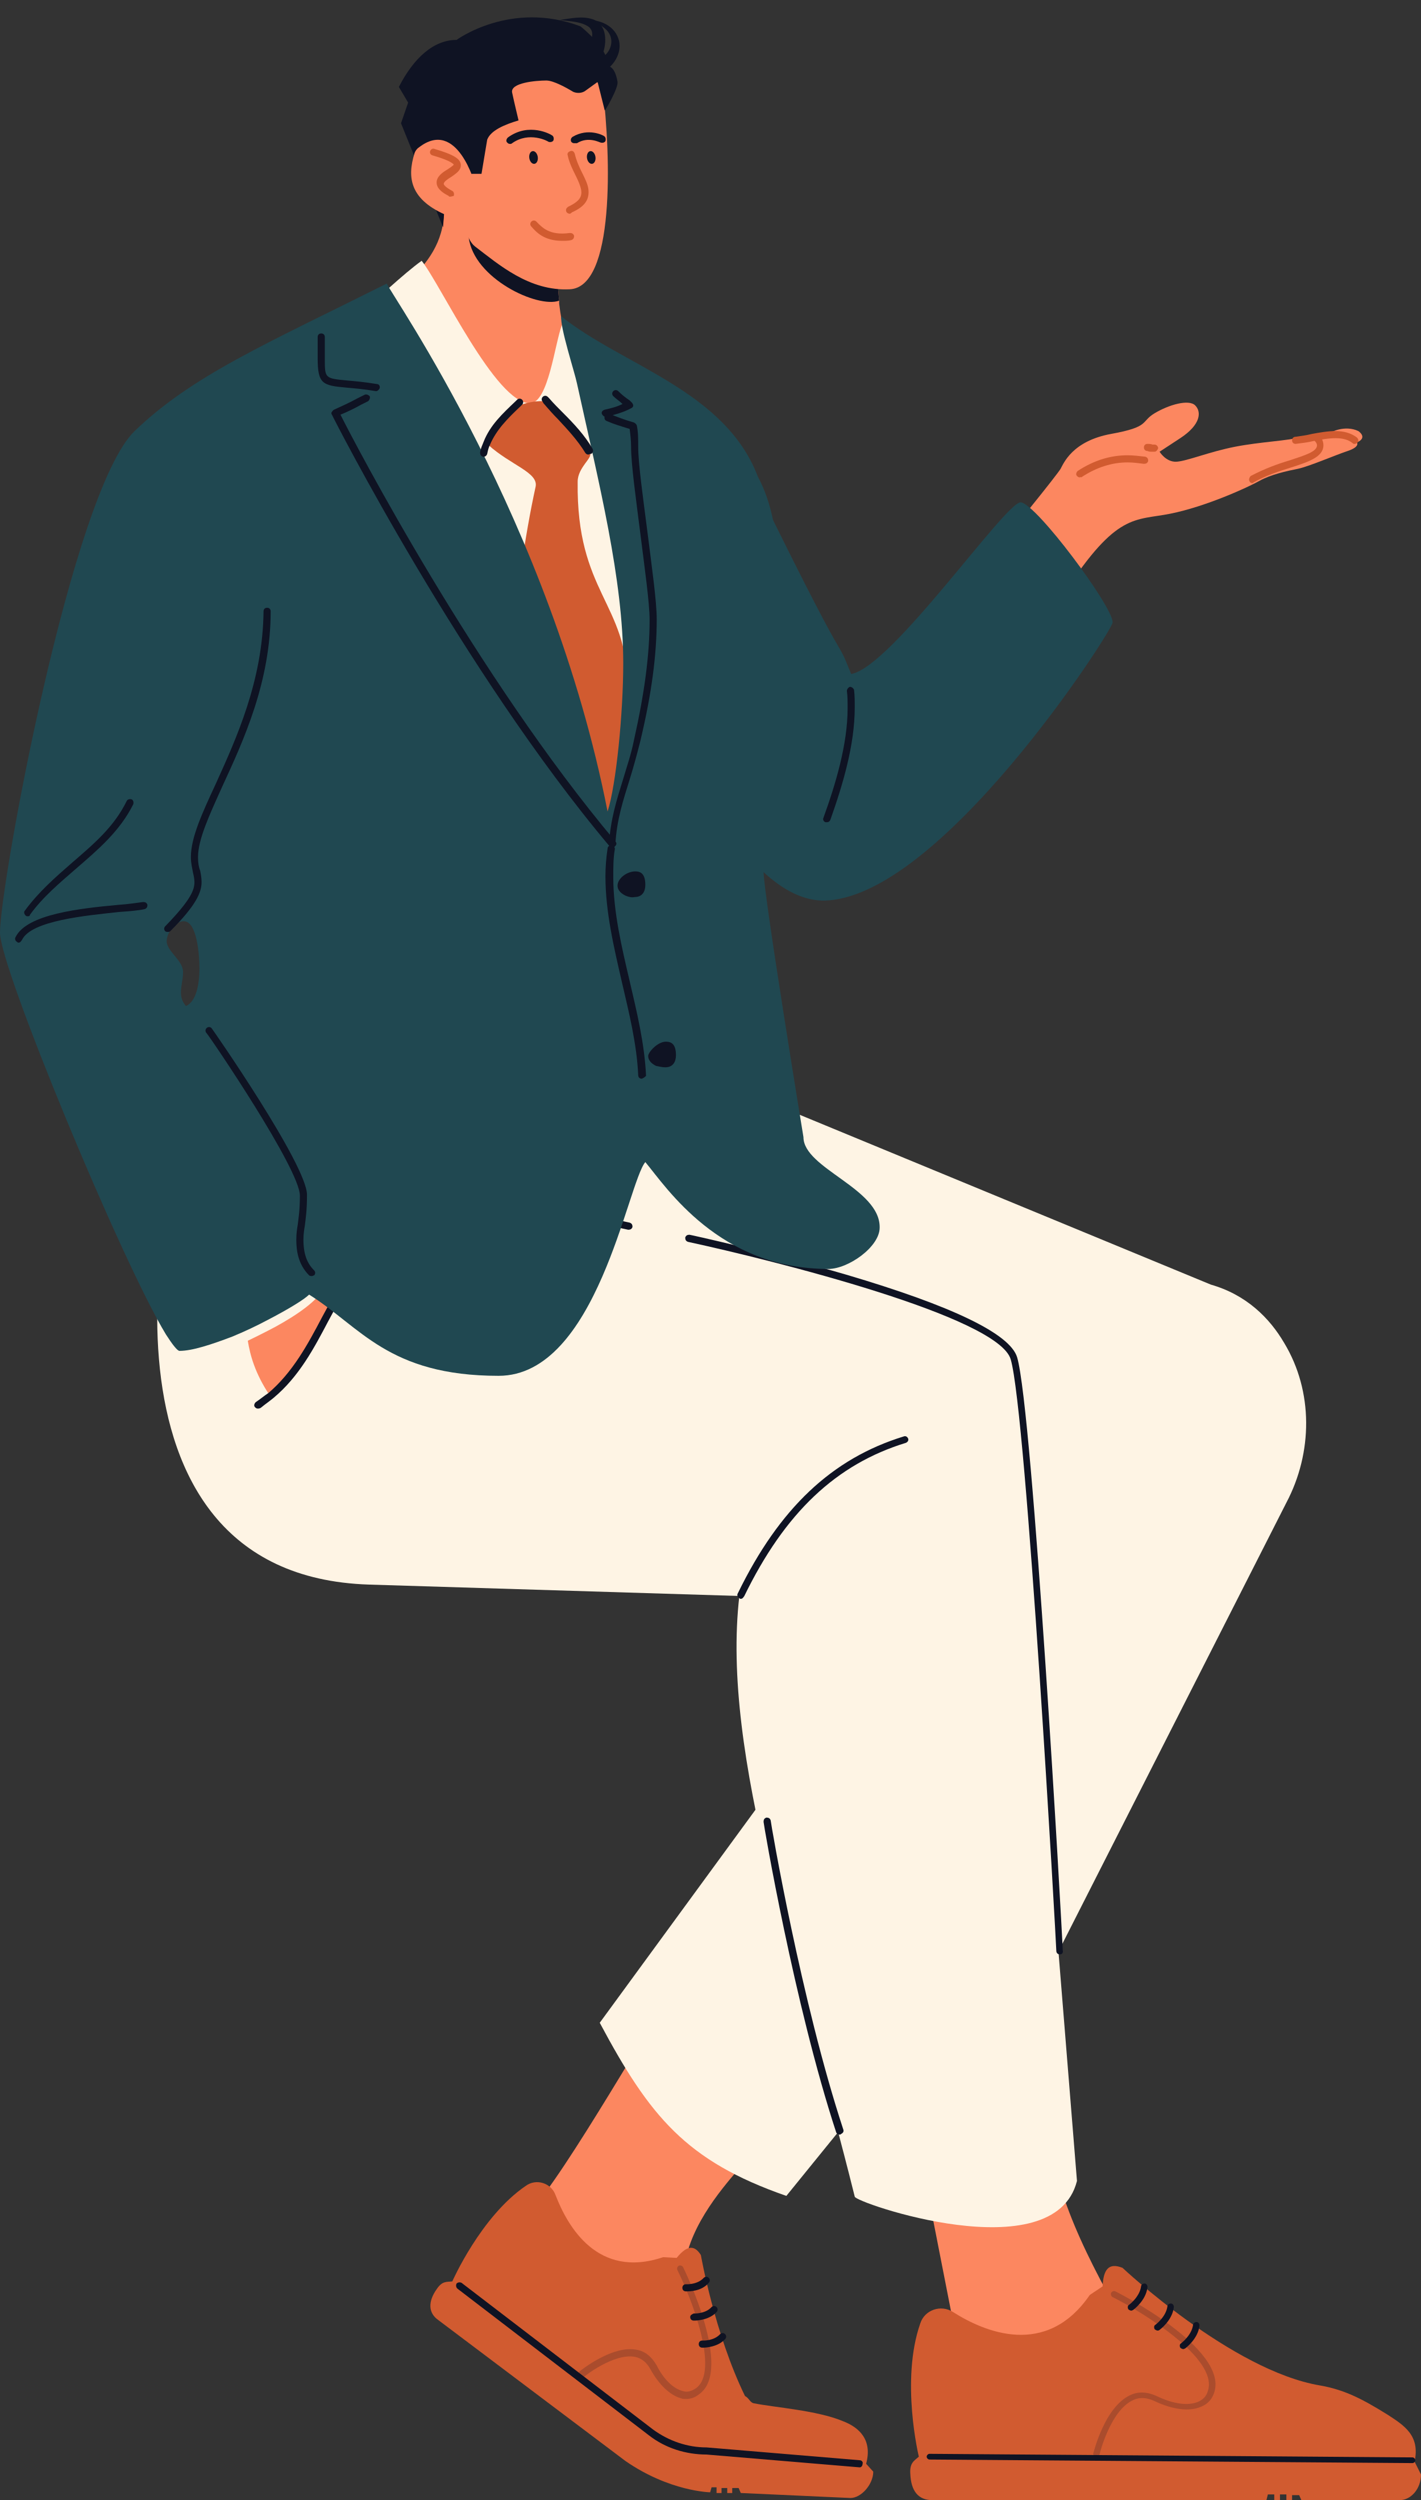 <?xml version="1.0" encoding="UTF-8"?>
<!DOCTYPE svg PUBLIC '-//W3C//DTD SVG 1.0//EN'
          'http://www.w3.org/TR/2001/REC-SVG-20010904/DTD/svg10.dtd'>
<svg height="350.9" preserveAspectRatio="xMidYMid meet" version="1.0" viewBox="0.0 -2.4 199.5 350.9" width="199.5" xmlns="http://www.w3.org/2000/svg" xmlns:xlink="http://www.w3.org/1999/xlink" zoomAndPan="magnify"
><rect x="0.0" y="-2.4" width="199.5" height="350.9" fill="#333333" stroke="none"/><g
  ><g
    ><g
      ><g
        ><g id="change1_3"
          ><path d="M129.5,301.5l6,30.6l25.5-2.9c-6.1-10.6-11.9-20.4-13.5-30.6L129.5,301.5z" fill="#fc8760"
          /></g
          ><g
          ><g id="change1_1"
            ><path d="M74.3,308.1c5.1-5.3,17.7-27.9,21.5-33l14.6,18.6c-1.9,5.1-17.1,15-14.1,27.4 C84.4,321.6,74.1,319.6,74.3,308.1L74.3,308.1z" fill="#fc8760"
            /></g
            ><g id="change2_1"
            ><path d="M121.6,343.4c0.9-3.3-0.9-5.1-3.3-6c-3.6-1.5-9.5-1.9-12.5-2.5c-0.5-0.1-0.7-0.8-1.2-1 c-4.3-8.8-6.2-19.8-6.2-19.8c-1-1.6-2.1-1.2-3.4,0.4l-1.9-0.1c-9.2,3.1-13.4-4.3-15.1-8.7c-0.6-1.7-2.7-2.4-4.2-1.3 c-6.3,4.3-10.3,13.4-10.3,13.4c-0.8,0.1-1.4-0.1-2.2,1.1c-1.2,1.7-1.2,3.3,0.2,4.3L87.8,343c6.2,4.3,11.9,4.4,11.9,4.4l0.2-0.7 l0.7,0l0,0.8l0.7,0v-0.7l0.8,0v0.7l0.7,0v-0.7l0.9,0l0.3,0.7l15.4,0.7c1.5,0,3.2-1.9,3.2-3.7L121.6,343.4L121.6,343.4z" fill="#d15b30"
            /></g
            ><g id="change3_1"
            ><path d="M120.7,343.9C120.7,343.9,120.7,343.9,120.7,343.9l-21.5-1.8c-2.9,0-5.8-0.9-8.1-2.7l-26.9-20.6 c-0.2-0.2-0.2-0.5-0.1-0.7c0.2-0.2,0.5-0.2,0.7-0.1l26.9,20.6c2.2,1.6,4.8,2.5,7.5,2.5l21.5,1.8c0.3,0,0.5,0.3,0.4,0.5 C121.1,343.7,120.9,343.9,120.7,343.9z" fill="#0f1323"
            /></g
            ><g id="change3_2"
            ><path d="M96.4,319.2c-0.1,0-0.1,0-0.1,0c-0.3,0-0.5-0.2-0.5-0.5c0-0.3,0.2-0.5,0.5-0.5c0,0,1.6,0.1,2.5-0.9 c0.2-0.2,0.5-0.2,0.7,0c0.2,0.2,0.2,0.5,0,0.7C98.5,319.2,96.8,319.2,96.4,319.2z" fill="#0f1323"
            /></g
            ><g id="change3_3"
            ><path d="M97.5,323.3c-0.1,0-0.1,0-0.1,0c-0.3,0-0.5-0.2-0.5-0.5c0-0.3,0.3-0.4,0.5-0.5c0,0,1.6,0.1,2.5-0.9 c0.2-0.2,0.5-0.2,0.7,0c0.2,0.2,0.2,0.5,0,0.7C99.6,323.2,97.9,323.3,97.5,323.3z" fill="#0f1323"
            /></g
            ><g id="change3_4"
            ><path d="M98.7,327.1c-0.1,0-0.1,0-0.1,0c-0.3,0-0.5-0.2-0.5-0.5c0-0.3,0.2-0.5,0.5-0.5c0,0,1.6,0.1,2.5-0.9 c0.2-0.2,0.5-0.2,0.7,0c0.2,0.2,0.2,0.5,0,0.7C100.8,327,99.1,327.1,98.7,327.1z" fill="#0f1323"
            /></g
            ><g id="change3_5"
            ><path d="M96.3,334.3c-0.2,0-0.5,0-0.7-0.1c-1.5-0.4-3.1-1.9-4.3-4.1c-0.5-0.9-1.2-1.5-2.1-1.7 c-3-0.6-7.3,2.8-7.3,2.9c-0.2,0.2-0.5,0.1-0.7-0.1c-0.2-0.2-0.1-0.5,0.1-0.7c0.2-0.2,4.7-3.8,8.1-3.1c1.2,0.2,2.1,1,2.8,2.2 c1,2,2.4,3.3,3.7,3.6c0.6,0.2,1.2,0,1.8-0.4c3.4-2.4-0.7-12.8-2.6-16.6c-0.1-0.2,0-0.5,0.2-0.6s0.5,0,0.6,0.2 c0.3,0.6,7,14.4,2.3,17.8C97.6,334.1,97,334.3,96.3,334.3z" fill="#0f1323" opacity=".2"
            /></g
          ></g
          ><g id="change4_1"
          ><path d="M37.8,137.2h61.7l5.6,13.9l64.9,26.8c4.9,1.4,8.2,4.6,10.3,8.2c4.1,6.8,4,15.4,0.3,22.4l-32,63l2.6,32.2 c-3.2,12.7-31.3,3-31.2,2.2c-8-32.2-18.8-61.9-16.2-84.3l-52-1.6c-40.9-1.3-29.1-57.9-24.8-64.4 C31.6,143.1,37.8,137.2,37.8,137.2L37.8,137.2z" fill="#fef4e4"
          /></g
          ><g id="change3_8"
          ><path d="M148.8,271.9c-0.3,0-0.5-0.2-0.5-0.5c0-0.8-4.2-75.6-6.4-83c-1.7-6-33.3-13.9-45.3-16.5 c-0.3-0.1-0.4-0.3-0.4-0.6c0.1-0.3,0.3-0.4,0.6-0.4c0.1,0,11,2.4,22,5.6c14.9,4.4,23,8.3,24,11.6c2.2,7.5,6.3,80.1,6.4,83.2 C149.3,271.7,149.1,271.9,148.8,271.9C148.8,271.9,148.8,271.9,148.8,271.9z" fill="#0f1323"
          /></g
          ><g id="change3_9"
          ><path d="M57,170.9c-0.2,0-0.4-0.1-0.5-0.3c-0.1-0.3,0.1-0.5,0.3-0.6c0.1,0,14.7-4.7,31.6-0.8 c0.3,0.1,0.4,0.3,0.4,0.6c-0.1,0.3-0.3,0.4-0.6,0.4c-16.7-3.9-30.9,0.7-31,0.7C57.1,170.9,57.1,170.9,57,170.9z" fill="#0f1323"
          /></g
          ><g id="change3_10"
          ><path d="M104,222c-0.1,0-0.1,0-0.2-0.1c-0.2-0.1-0.4-0.4-0.2-0.7c5.8-11.9,13.2-18.9,23.3-22 c0.3-0.1,0.5,0.1,0.6,0.3c0.1,0.3-0.1,0.5-0.3,0.6c-9.8,3-17,9.8-22.7,21.5C104.3,221.9,104.2,222,104,222z" fill="#0f1323"
          /></g
          ><g
          ><g id="change2_6"
            ><path d="M198.6,343.1l0.9,1.8c0,2-1.4,3.6-3,3.6h-13.8l-0.3-0.7h-1l0,0.7h-0.8v-0.8h-0.9l0,0.8h-0.8l0-0.8H178 l-0.2,0.8h-46.9c-2,0-3-1.3-3.1-3.7c-0.1-1.5,0.5-1.8,1.2-2.4c0,0-2.6-10.7,0.2-18.7c0.6-1.9,2.9-2.7,4.6-1.6 c4.4,2.8,13.1,6.5,19.2-2.4l1.8-1.2c0.1-2.3,0.8-3.4,2.8-2.6c0,0,15.3,14.4,27.7,16.5c3.4,0.6,5.8,1.8,9.5,4.1 C197.1,338,199.4,339.4,198.6,343.1L198.6,343.1z" fill="#d15b30"
            /></g
            ><g id="change3_12"
            ><path d="M198.3,343.3C198.3,343.3,198.3,343.3,198.3,343.3l-67.8-0.5c-0.2,0-0.4-0.2-0.4-0.4 c0-0.2,0.2-0.4,0.4-0.4c0,0,0,0,0,0l67.8,0.5c0.2,0,0.4,0.2,0.4,0.4C198.7,343.1,198.5,343.3,198.3,343.3z" fill="#0f1323"
            /></g
            ><g id="change3_13"
            ><path d="M158.8,321.9c-0.1,0-0.3-0.1-0.4-0.2c-0.1-0.2-0.1-0.5,0.1-0.6c0,0,1.5-1.1,1.7-2.6c0-0.2,0.2-0.4,0.5-0.4 c0.2,0,0.4,0.2,0.4,0.5c-0.2,1.9-2,3.2-2,3.2C158.9,321.9,158.9,321.9,158.8,321.9z" fill="#0f1323"
            /></g
            ><g id="change3_14"
            ><path d="M162.5,324.7c-0.1,0-0.3-0.1-0.4-0.2c-0.1-0.2-0.1-0.5,0.1-0.6c0,0,1.5-1.1,1.7-2.6c0-0.2,0.2-0.4,0.5-0.4 c0.2,0,0.4,0.2,0.4,0.5c-0.2,1.9-2,3.2-2,3.2C162.7,324.7,162.6,324.7,162.5,324.7z" fill="#0f1323"
            /></g
            ><g id="change3_15"
            ><path d="M166.1,327.3c-0.1,0-0.3-0.1-0.4-0.2c-0.1-0.2-0.1-0.5,0.1-0.6c0,0,1.5-1.1,1.7-2.6c0-0.2,0.2-0.4,0.5-0.4 c0.2,0,0.4,0.2,0.4,0.5c-0.2,1.9-2,3.2-2,3.2C166.2,327.3,166.2,327.3,166.1,327.3z" fill="#0f1323"
            /></g
            ><g id="change3_16"
            ><path d="M153.9,342.4c0,0-0.1,0-0.1,0c-0.2-0.1-0.4-0.3-0.3-0.5c0.1-0.3,1.6-6.4,5.1-8.1c1.2-0.6,2.5-0.5,3.8,0.1 c2.3,1.1,4.4,1.4,5.8,0.8c0.7-0.3,1.2-0.8,1.4-1.6c1.4-4.5-9.2-11-13.4-13.1c-0.2-0.1-0.3-0.4-0.2-0.6c0.1-0.2,0.4-0.3,0.6-0.2 c0.6,0.3,15.7,8,13.9,14.1c-0.3,1-0.9,1.7-1.9,2.1c-1.6,0.7-4,0.4-6.5-0.8c-1.1-0.5-2.1-0.6-3.1-0.1c-3.1,1.5-4.6,7.4-4.6,7.5 C154.3,342.3,154.1,342.4,153.9,342.4z" fill="#0f1323" opacity=".2"
            /></g
          ></g
          ><g id="change4_2"
          ><path d="M125.5,287.2l-15.1,18.6c-14.1-4.9-19.2-11.2-26.2-24.3l31.3-42.8L125.5,287.2z" fill="#fef4e4"
          /></g
          ><g id="change3_11"
          ><path d="M117.9,297.2c-0.2,0-0.4-0.1-0.5-0.3c-5.9-18-10.2-43.3-10.2-43.6c0-0.3,0.1-0.5,0.4-0.6 c0.3,0,0.5,0.1,0.6,0.4c0,0.3,4.3,25.5,10.2,43.4c0.1,0.3-0.1,0.5-0.3,0.6C118,297.2,117.9,297.2,117.9,297.2z" fill="#0f1323"
          /></g
        ></g
        ><g
        ><g
          ><g
            ><g id="change1_4"
              ><path d="M190.7,58.1c0,0,1.4,0.9-0.2,1.6c0,0,0.5,0.6-1.3,1.2s-5.5,2.2-7,2.5s-3.8,0.8-5.4,1.7s-7.5,3.6-12.5,4.6 s-7.5-0.2-14.8,11c-7.2,11.2-23.3,38-30.6,40c-7.3,2.1-12.3-6.4-15.2-10.3c-2.9-3.9-8.5-20.3-8.5-20.3s16.5-8.6,18.1-6.9 s5.6,11.4,5.6,11.4s9.6-6.5,16.5-14.6s13.1-15.9,13.5-16.6c0.4-0.7,1.6-3.9,7.1-4.9s4.1-1.7,6.1-2.9s4.8-2,5.7-1.1 s0.8,2.7-2.1,4.6l-2.9,1.9c0,0,0.9,1.5,2.4,1.4s4.6-1.4,8.2-2.1s7.2-0.8,9.6-1.4s3.8-0.6,3.8-0.6S188.8,57.2,190.7,58.1 L190.7,58.1z" fill="#fc8760"
              /></g
              ><g id="change2_2"
              ><path d="M175.8,65.4c-0.2,0-0.3-0.1-0.4-0.3c-0.1-0.2,0-0.5,0.2-0.7c1.9-1,3.8-1.7,5.5-2.2 c2.1-0.7,3.8-1.2,3.8-2.1c0-0.2-0.1-0.4-0.4-0.7c-0.2-0.2-0.2-0.5,0-0.7c0.2-0.2,0.5-0.2,0.7,0c0.4,0.4,0.6,0.9,0.6,1.4 c0,1.6-2,2.3-4.5,3.1c-1.6,0.5-3.5,1.1-5.3,2.1C175.9,65.4,175.9,65.4,175.8,65.4z" fill="#d15b30"
              /></g
              ><g id="change2_3"
              ><path d="M181.9,59.9c-0.3,0-0.5-0.2-0.5-0.5c0-0.3,0.2-0.5,0.5-0.5c0.7-0.1,1.5-0.2,2.3-0.4 c1.1-0.2,2.2-0.4,3.3-0.4c1.2,0,2.2,0.3,3,0.9c0.2,0.2,0.3,0.5,0.1,0.7c-0.2,0.2-0.5,0.3-0.7,0.1c-0.6-0.5-1.4-0.7-2.4-0.7 c-1,0-2.1,0.2-3.1,0.4C183.6,59.7,182.7,59.8,181.9,59.9C181.9,59.9,181.9,59.9,181.9,59.9z" fill="#d15b30"
              /></g
              ><g id="change2_4"
              ><path d="M151.6,64.6c-0.2,0-0.3-0.1-0.4-0.2c-0.2-0.2-0.1-0.5,0.1-0.7c2.3-1.5,4.6-2.2,7-2.2 c0.8,0,1.6,0.1,2.5,0.2c0.3,0.1,0.4,0.3,0.4,0.6c-0.1,0.3-0.3,0.4-0.6,0.4c-0.8-0.1-1.5-0.2-2.3-0.2c-2.2,0-4.4,0.7-6.5,2.1 C151.7,64.5,151.7,64.6,151.6,64.6z" fill="#d15b30"
              /></g
              ><g id="change2_5"
              ><path d="M162.1,61C162,61,162,61,162.1,61l-0.4,0c-0.2,0-0.4,0-0.6-0.1c-0.3,0-0.5-0.2-0.5-0.5 c0-0.3,0.2-0.5,0.5-0.5c0.2,0,0.5,0,0.7,0.1l0.3,0c0.3,0,0.5,0.3,0.5,0.5C162.5,60.8,162.3,61,162.1,61z" fill="#d15b30"
              /></g
            ></g
            ><g id="change1_2"
            ><path d="M46.7,45.6C46.7,46,57,65.4,76.4,65.4c4.9,0,6.8-4,6.8-6.7c0-3.5,3-7.8-2.3-11.4c-1.3-0.9-2-3.8-2.4-7.1 c0-0.1,0-0.3,0-0.4c-0.1-1-0.2-2-0.2-2.9c0-0.2,0-0.4,0-0.6c-0.1-2.6-0.1-4.9-0.2-6c-15.6-3.8-15.6-3.7-15.8-3.7 c0.5,8.5-8.4,13.1-13.6,16.3C48.7,43,46.7,45.6,46.7,45.6L46.7,45.6z" fill="#fc8760"
            /></g
            ><g
            ><g id="change4_3"
              ><path d="M59.2,34.2c2.7,3.4,10.4,20,15.2,20c2.6,0,3.5-8.5,4.5-11c5.1,14.8,14,42.7,14,56.4 c0,7.8-4,17.6-11.2,17.6C66.9,117.3,52,56.2,52,40.4C52,40.4,56.8,35.9,59.2,34.2L59.2,34.2z" fill="#fef4e4"
              /></g
              ><g id="change2_7"
              ><path d="M88.1,93.9c0,2.6-0.2,5.3-0.2,7.8v0.1c0,4.5,0,9-0.1,13.6c-0.2,0-0.4,0.1-0.6,0.1c-5.6,0-15-22.8-15-26.9 c0-5.7,1.5-15.9,3-22.7c0.4-2-3.5-3-6.7-5.9c0.9-2.2,2.5-3.8,4.4-5.5c1.1-0.4,2.1-0.6,3.2-0.6c0.2,0,0.5,0,0.7,0 c2.1,2.4,4.4,4.4,6,7.1c0,0.1-0.1,0.2,0,0.2c0.5,0.6-1.7,2-1.7,4C80.9,80.8,88.1,82.2,88.1,93.9L88.1,93.9z" fill="#d15b30"
              /></g
              ><g id="change1_5"
              ><path d="M47.6,179c-2.9,5-5,10.6-9.7,14.5c-4.3-6.4-2.6-10.5-4.1-10.7c1.4-1.2,3.1-1.9,4.6-3c2-1.5,3.3-2.5,5-2.5 C44.6,177.3,46.8,178.1,47.6,179L47.6,179z" fill="#fc8760"
              /></g
              ><g id="change3_17"
              ><path d="M36.2,195.3c-0.2,0-0.3-0.1-0.4-0.2c-0.2-0.2-0.1-0.5,0.1-0.7c0.6-0.4,1.2-0.9,1.8-1.3 c3.4-2.9,5.5-6.8,7.5-10.6c0.7-1.3,1.4-2.6,2.1-3.8c0.2-0.4,0.5-0.8,0.7-1.2c0.1-0.2,0.5-0.3,0.7-0.2c0.2,0.1,0.3,0.5,0.2,0.7 c-0.2,0.4-0.5,0.8-0.7,1.2c-0.7,1.2-1.4,2.5-2.1,3.8c-2,3.8-4.1,7.8-7.7,10.8c-0.6,0.5-1.2,0.9-1.8,1.4 C36.4,195.3,36.3,195.3,36.2,195.3z" fill="#0f1323"
              /></g
              ><g id="change4_4"
              ><path d="M45.5,178.4c-1,1.8-3.7,3.7-6.8,5.4c-1.5,0.8-3.1,1.6-4.6,2.3c-2.7,1.2-5.2,2-6.9,2c-0.3,0-1-0.8-1.8-2.3 c6.1-2.1,12.6-5.4,17.6-9.3C44.1,177,44.6,177.6,45.5,178.4L45.5,178.4z" fill="#fef4e4"
              /></g
              ><g id="change5_2"
              ><path d="M112.8,157.2c0,0-5.6-34.1-5.6-37.3c0-7.3,2.1-9.1,2.1-22c0-1.9,0.1-3.8,0.3-5.7c-0.2-2-0.2-4-0.2-6.1 s0-3.7,0-5.6c0-7.5-1.1-12.5-3-16C101.8,52.4,87.4,48.9,78.8,42c-0.2,1.5,1.9,7.9,2.2,9.4c3.1,14.1,6.5,27.5,6.5,39.3 c0,7-1,17.1-2.2,20.8c-8-40.8-30.3-72.4-31-74.1C37.3,45.9,27,50.3,18.9,58.1C10.1,66.6,0,121.7,0,128.5 c0,5,17.1,46.2,23.3,56.4c0.9,1.4,1.6,2.3,1.9,2.3c1.8,0,4.5-0.9,7.4-2c1.7-0.7,3.4-1.5,4.9-2.3c2.9-1.5,5.2-2.9,5.9-3.6 c7.2,4.5,11.1,11.4,26.6,11.4c13.8,0,18.1-27,20.6-30c3,3.6,10.4,15,25.7,15c2.8,0,7.2-3.1,7.2-5.8 C123.6,164.4,112.8,161.6,112.8,157.2L112.8,157.2z M25.8,126.9c1.9,0,2.2,4.9,2.2,6.6c0,2.4-0.5,4.7-1.9,5.3 c-0.5-0.6-0.7-1.2-0.7-1.9c0-0.9,0.3-1.9,0.3-2.8V134c0-1.6-2.3-2.9-2.3-4.3C23.4,128.6,24.5,126.9,25.8,126.9L25.8,126.9z" fill="#204851"
              /></g
              ><g id="change3_18"
              ><path d="M67.9,61.7c0,0-0.1,0-0.1,0c-0.3-0.1-0.4-0.3-0.4-0.6c0.1-0.6,0.3-1,0.5-1.5c0.9-2.3,2.6-3.9,4.5-5.7 c0.1-0.1,0.1-0.1,0.2-0.2c0.2-0.2,0.5-0.2,0.7,0c0.2,0.2,0.2,0.5,0,0.7c-0.1,0.1-0.1,0.1-0.2,0.2c-1.8,1.7-3.4,3.3-4.3,5.4 c-0.2,0.4-0.3,0.8-0.4,1.3C68.3,61.6,68.1,61.7,67.9,61.7z" fill="#0f1323"
              /></g
              ><g id="change3_19"
              ><path d="M82.6,61.4c-0.2,0-0.3-0.1-0.4-0.2c-1.1-1.8-2.5-3.3-3.9-4.8c-0.7-0.7-1.3-1.4-2-2.2 c0-0.1-0.1-0.1-0.1-0.2c-0.2-0.2-0.2-0.5,0-0.7s0.5-0.2,0.7,0c0.1,0.1,0.1,0.1,0.2,0.2c0.6,0.7,1.3,1.4,2,2.1 c1.5,1.5,3,3.1,4.1,5c0.1,0.2,0.1,0.5-0.2,0.7C82.8,61.3,82.7,61.4,82.6,61.4z" fill="#0f1323"
              /></g
              ><g id="change3_20"
              ><path d="M52.8,52.5C52.7,52.5,52.7,52.5,52.8,52.5c-1.8-0.3-3.1-0.4-4.2-0.5c-3.3-0.3-4-0.5-4-4.1 c0-0.4,0-0.9,0-1.4c0-0.5,0-1,0-1.6c0-0.3,0.2-0.5,0.5-0.5c0,0,0,0,0,0c0.3,0,0.5,0.2,0.5,0.5c0,0.6,0,1.1,0,1.6 c0,0.5,0,1,0,1.4c0,2.8,0,2.8,3.1,3.1c1.1,0.1,2.4,0.2,4.2,0.5c0.3,0,0.5,0.3,0.4,0.6C53.2,52.3,53,52.5,52.8,52.5z" fill="#0f1323"
              /></g
              ><g id="change3_21"
              ><path d="M86,116.6c-0.1,0-0.3-0.1-0.4-0.2c-20.7-24.6-38.9-60.3-39-60.6c-0.1-0.1-0.1-0.3,0-0.4s0.1-0.2,0.3-0.3 c1.1-0.5,2.2-1,3.3-1.6l1-0.5c0.2-0.1,0.5,0,0.7,0.2c0.1,0.2,0,0.5-0.2,0.7l-1,0.5c-0.9,0.5-1.9,1-2.9,1.4 c2.1,4.2,19.1,36.7,38.6,59.9c0.2,0.2,0.2,0.5-0.1,0.7C86.2,116.6,86.1,116.6,86,116.6z" fill="#0f1323"
              /></g
              ><g id="change3_22"
              ><path d="M85,56.1c-0.2,0-0.4-0.2-0.5-0.4c-0.1-0.3,0.1-0.5,0.4-0.6c0.9-0.2,1.7-0.4,2.5-0.8 c-0.4-0.4-0.9-0.7-1.3-1.1c-0.2-0.2-0.2-0.5,0-0.7c0.2-0.2,0.5-0.2,0.7,0c0.5,0.5,1,0.9,1.6,1.3l0.3,0.3 c0.1,0.1,0.2,0.3,0.2,0.4c0,0.2-0.1,0.3-0.3,0.4c-1.1,0.6-2.3,0.9-3.5,1.2C85.1,56.1,85,56.1,85,56.1z" fill="#0f1323"
              /></g
              ><g id="change3_23"
              ><path d="M86,116.6C85.9,116.6,85.9,116.6,86,116.6c-0.3,0-0.5-0.3-0.5-0.5c0.2-3.5,1.1-6.3,2-9.2 c0.5-1.7,1.1-3.4,1.5-5.4c1.5-6.7,2.2-12,2.2-16.9c0-2.4-0.7-7.3-1.3-12.1c-0.6-4.8-1.3-9.7-1.3-12.2c0-0.9-0.1-1.7-0.2-2.5 c-1.3-0.4-2.3-0.7-3.2-1.1c-0.3-0.1-0.4-0.4-0.3-0.7c0.1-0.3,0.4-0.4,0.7-0.3c1,0.4,2,0.8,3.4,1.2c0.2,0.1,0.3,0.2,0.4,0.4 c0.2,0.9,0.2,1.9,0.2,3c0,2.4,0.7,7.3,1.3,12c0.6,4.8,1.3,9.7,1.3,12.2c0,5-0.7,10.4-2.3,17.1c-0.5,2-1,3.8-1.5,5.4 c-0.9,2.9-1.8,5.6-2,9C86.4,116.4,86.2,116.6,86,116.6z" fill="#0f1323"
              /></g
              ><g id="change3_24"
              ><path d="M23.6,128.4c-0.1,0-0.3,0-0.4-0.1c-0.2-0.2-0.2-0.5,0-0.7c3.6-3.7,4.1-5.1,4.1-6.2c0-0.4-0.1-0.9-0.2-1.3 c-0.1-0.6-0.3-1.3-0.3-2.2c0-2.7,1.5-6,3.5-10.3c2.9-6.4,6.6-14.5,6.7-24.2c0-0.3,0.2-0.5,0.5-0.5c0,0,0,0,0,0 c0.3,0,0.5,0.2,0.5,0.5c0,9.9-3.8,18.1-6.8,24.6c-1.8,4-3.4,7.4-3.4,9.9c0,0.8,0.1,1.4,0.3,1.9c0.1,0.5,0.2,1,0.2,1.6 c0,1.4-0.7,3.2-4.4,6.9C23.9,128.3,23.8,128.4,23.6,128.4z" fill="#0f1323"
              /></g
              ><g id="change3_25"
              ><path d="M3.9,126.2c-0.1,0-0.2,0-0.3-0.1c-0.2-0.2-0.3-0.5-0.1-0.7c1.9-2.6,4.3-4.7,6.6-6.7c3-2.6,5.9-5,7.7-8.7 c0.1-0.2,0.4-0.3,0.7-0.2c0.2,0.1,0.3,0.4,0.2,0.7c-1.9,3.8-5,6.4-8,9c-2.3,2-4.7,4-6.5,6.5C4.2,126.2,4,126.2,3.9,126.2z" fill="#0f1323"
              /></g
              ><g id="change3_26"
              ><path d="M2.6,129.9c-0.1,0-0.1,0-0.2-0.1c-0.2-0.1-0.4-0.4-0.2-0.7c1.6-3.2,9-4,14.4-4.5c1.5-0.1,2.7-0.3,3.5-0.4 c0.3,0,0.5,0.1,0.6,0.4c0,0.3-0.1,0.5-0.4,0.6c-0.9,0.2-2.2,0.3-3.6,0.4c-4.6,0.5-12.3,1.2-13.6,3.9 C2.9,129.8,2.8,129.9,2.6,129.9z" fill="#0f1323"
              /></g
              ><g id="change3_27"
              ><path d="M43.8,176.7c-0.1,0-0.3,0-0.4-0.1c-1.6-1.6-1.8-3.6-1.8-5c0-0.9,0.1-1.5,0.2-2.1c0.1-0.9,0.3-1.9,0.3-4.1 c0-3.7-12.5-22.1-13.1-22.8c-0.2-0.2-0.2-0.5,0-0.7c0.2-0.2,0.5-0.2,0.7,0c0.1,0.1,13.4,19.2,13.4,23.4c0,2.3-0.2,3.4-0.3,4.3 c-0.1,0.6-0.2,1.2-0.2,2c0,2,0.5,3.3,1.5,4.3c0.2,0.2,0.2,0.5,0,0.7C44,176.6,43.9,176.7,43.8,176.7z" fill="#0f1323"
              /></g
              ><g id="change3_28"
              ><path d="M90.1,149c-0.3,0-0.5-0.2-0.5-0.5c-0.2-4.4-1.3-8.8-2.3-13.1c-1.1-4.8-2.3-9.8-2.3-14.8 c0-1.3,0.1-2.6,0.3-3.9c0-0.3,0.3-0.5,0.6-0.4c0.3,0,0.5,0.3,0.4,0.6c-0.2,1.2-0.2,2.5-0.2,3.8c0,4.9,1.2,9.9,2.3,14.6 c1,4.3,2.1,8.8,2.3,13.3C90.6,148.7,90.4,148.9,90.1,149C90.1,149,90.1,149,90.1,149z" fill="#0f1323"
              /></g
              ><g id="change3_29"
              ><path d="M87.8,123.3c-0.8-0.4-1.1-0.9-1.1-1.4c0-1,1.3-2,2.5-2c0.8,0,1.4,0.4,1.4,1.9c0,0.9-0.4,1.7-1.5,1.7 C88.7,123.6,88.3,123.5,87.8,123.3L87.8,123.3z" fill="#0f1323"
              /></g
              ><g id="change3_30"
              ><path d="M92.1,147.2c-0.8-0.4-1.1-0.9-1.1-1.4s1.3-2,2.5-2c0.8,0,1.4,0.4,1.4,1.9c0,0.9-0.4,1.7-1.5,1.7 C93,147.4,92.6,147.3,92.1,147.2L92.1,147.2z" fill="#0f1323"
              /></g
            ></g
            ><g id="change5_1"
            ><path d="M107.5,68.5C120,93.9,117,86,119.5,92.2c5.7-1,21.6-24.1,23.8-24.1c0,0,0,0,0,0 c2.2,0.2,12.9,14.6,12.9,16.8c0,0,0,0,0,0.1c-0.1,1.2-24.4,39-40.7,39C103,123.8,92,95.5,92,91.2c0-2.6,4.6-6.4,6.7-10.4 C101.1,76.5,102.8,71.2,107.5,68.5L107.5,68.5z" fill="#204851"
            /></g
            ><g id="change3_6"
            ><path d="M116.1,113c-0.1,0-0.1,0-0.2,0c-0.3-0.1-0.4-0.4-0.3-0.6c1.7-4.7,3.4-10.3,3.4-15.4c0-0.9,0-1.7-0.1-2.4 c0-0.3,0.2-0.5,0.4-0.6c0.3,0,0.5,0.2,0.6,0.4c0.1,0.8,0.1,1.6,0.1,2.5c0,5.3-1.7,10.9-3.4,15.7 C116.5,112.9,116.3,113,116.1,113z" fill="#0f1323"
            /></g
            ><g id="change3_7"
            ><path d="M65.8,30.9c0.7,5.8,9.7,10,12.7,8.9c-0.1-1-0.2-2-0.2-2.9c0-0.2,0-0.4,0-0.6 C72.7,34.8,69.3,34.1,65.8,30.9z" fill="#0f1323"
            /></g
          ></g
          ><g
          ><g id="change1_6"
            ><path d="M84.6,9.8c1.2,10,1.7,28.1-4.6,28.4c-5.7,0.3-10-3.5-13.3-6c-1.3-1-1.6-3.7-1.8-4.6L61,13.2 c0,0,5.4-5.2,12.1-6.7C79.9,4.9,84.6,9.8,84.6,9.8z" fill="#fc8760"
            /></g
            ><g id="change3_31"
            ><path d="M84.9,13.1l-1-4l-1.8,1.3c-0.5,0.3-1.1,0.3-1.6,0.1c-1-0.6-2.8-1.6-3.8-1.6c-1.4,0-5.1,0.3-4.8,1.7 s0.9,3.9,0.9,3.9c-2,0.6-3.9,1.4-4.4,2.7L67.6,22h-1.4l-3.8,4.9l-0.2,2.6l-5.9-14.6l1-2.9L56,9.8c2.1-4.1,4.9-6.6,8.1-6.6 c0,0,7.6-5.6,17.4-1.9c0,0,4.1,3.2,3.8,5.6c0,0,1-0.2,1.4,2.2C86.8,10,85,13.1,84.9,13.1L84.9,13.1z" fill="#0f1323"
            /></g
            ><g id="change1_7"
            ><path d="M66.7,23.5c0,0-2.5-9.4-7.9-5.2c-0.3,0.2-0.5,0.5-0.6,0.8c-1.1,3.5-0.6,6.6,4.7,8.8 c0.5,0.2,1.1,0.2,1.6-0.1c0.6-0.4,1.3-1,1.3-1.5C65.8,25.4,66.7,23.5,66.7,23.5z" fill="#fc8760"
            /></g
            ><g id="change3_32"
            ><path d="M71.6,17.8c-0.2,0-0.3-0.1-0.4-0.2c-0.2-0.2-0.1-0.5,0.1-0.7c3-2.2,6.1-0.4,6.2-0.3 c0.2,0.1,0.3,0.4,0.2,0.7c-0.1,0.2-0.4,0.3-0.7,0.2c-0.1-0.1-2.7-1.5-5.1,0.2C71.8,17.8,71.7,17.8,71.6,17.8z" fill="#0f1323"
            /></g
            ><g id="change3_33"
            ><path d="M80.6,17.7c-0.2,0-0.3-0.1-0.4-0.2c-0.1-0.2-0.1-0.5,0.2-0.7c2.2-1.3,4.3-0.2,4.4-0.1 c0.2,0.1,0.3,0.4,0.2,0.7c-0.1,0.2-0.4,0.3-0.7,0.2c-0.1,0-1.7-0.9-3.3,0.1C80.7,17.7,80.7,17.7,80.6,17.7z" fill="#0f1323"
            /></g
            ><g id="change3_34"
            ><ellipse cx="74.9" cy="19.7" fill="#0f1323" rx=".6" ry=".9" transform="rotate(-8.428 74.925 19.67)"
            /></g
            ><g id="change3_35"
            ><ellipse cx="83" cy="19.7" fill="#0f1323" rx=".6" ry=".9" transform="rotate(-8.428 83.018 19.674)"
            /></g
            ><g id="change2_8"
            ><path d="M80,27.6c-0.2,0-0.4-0.1-0.5-0.3c-0.1-0.3,0-0.5,0.3-0.7c1.7-0.8,1.9-1.5,1.8-2.3 c-0.1-0.6-0.4-1.3-0.8-2.1c-0.4-0.8-0.9-1.8-1.1-2.8c-0.1-0.3,0.1-0.5,0.4-0.6c0.3-0.1,0.5,0.1,0.6,0.4c0.2,0.9,0.6,1.8,1,2.6 c0.4,0.8,0.8,1.6,0.9,2.3c0.2,1.5-0.5,2.5-2.3,3.3C80.1,27.6,80,27.6,80,27.6z" fill="#d15b30"
            /></g
            ><g id="change2_9"
            ><path d="M78.9,31.4c-2.5,0-3.6-1.2-4.3-2c-0.2-0.2-0.2-0.5,0-0.7c0.2-0.2,0.5-0.2,0.7,0c0.8,0.8,1.8,2,4.7,1.6 c0.3,0,0.5,0.1,0.6,0.4c0,0.3-0.1,0.5-0.4,0.6C79.8,31.4,79.4,31.4,78.9,31.4z" fill="#d15b30"
            /></g
            ><g id="change2_10"
            ><path d="M63.2,25.2c-0.1,0-0.2,0-0.2-0.1c-1.2-0.6-1.7-1.2-1.7-1.9c0-0.8,0.8-1.4,1.5-1.8c0.3-0.2,0.9-0.6,0.9-0.7 c0,0-0.2-0.5-3-1.3c-0.3-0.1-0.4-0.4-0.3-0.6c0.1-0.3,0.4-0.4,0.6-0.3c2.7,0.8,3.7,1.4,3.7,2.3c0,0.7-0.6,1.1-1.3,1.6 c-0.5,0.3-1.1,0.7-1.1,1c0,0.1,0.1,0.4,1.2,1c0.2,0.1,0.3,0.4,0.2,0.7C63.6,25.1,63.4,25.2,63.2,25.2z" fill="#d15b30"
            /></g
            ><g id="change3_36"
            ><path d="M81,7.1c0.5-1.8,3.2-4.3,1.7-5.7c-1.1-0.8-2.7-0.8-4.1-1c1.5-0.2,3.1-0.6,4.6-0.1c2.1,0.7,2,3.4,1.4,4.9 c-0.3,1-0.7,1.9-0.8,2.6C83.5,10.1,80.2,9.3,81,7.1L81,7.1L81,7.1z" fill="#0f1323"
            /></g
            ><g id="change3_37"
            ><path d="M83.2,6.2c2.3-0.3,3.7-3.1,1.6-4.7c-0.6-0.5-1.4-1-2.2-1.1c1.8,0,3.8,0.9,4.3,2.9c0.5,2.1-1.2,4.2-3.1,4.8 C82.4,8.6,81.8,6.5,83.2,6.2L83.2,6.2L83.2,6.2z" fill="#0f1323"
            /></g
          ></g
        ></g
      ></g
    ></g
  ></g
></svg
>
